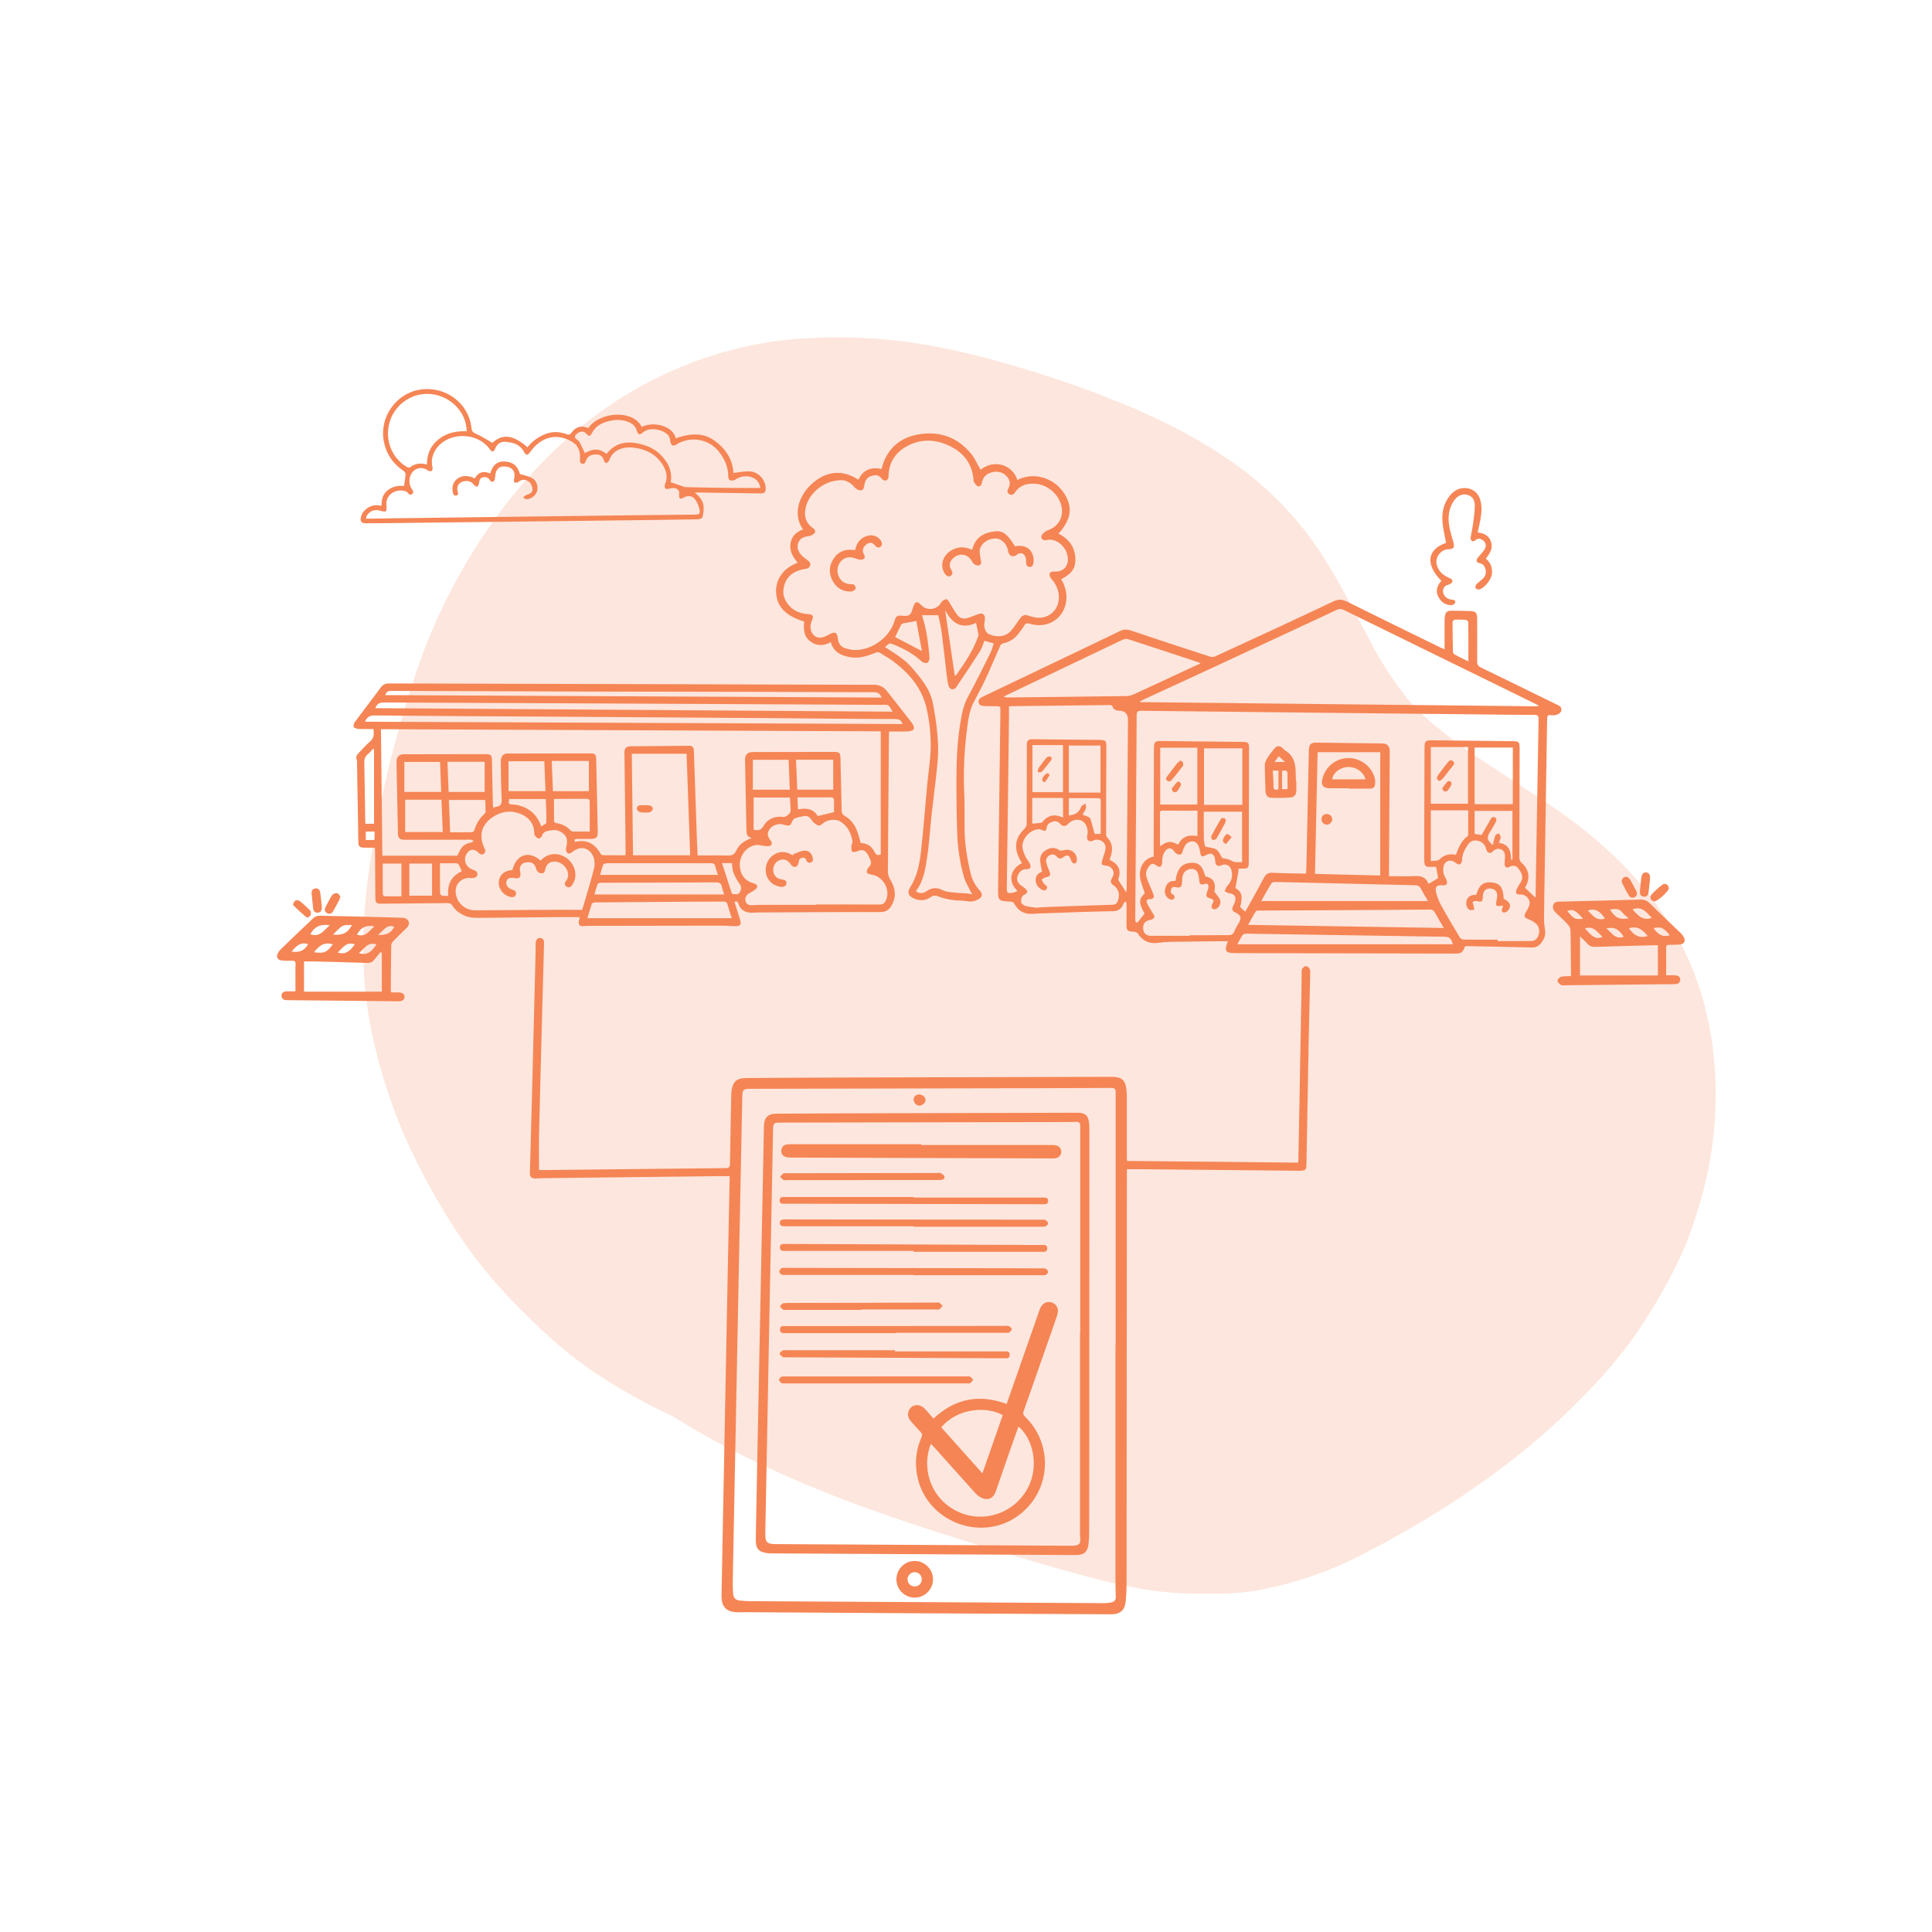 <?xml version="1.0" encoding="UTF-8"?><svg id="a" xmlns="http://www.w3.org/2000/svg" viewBox="0 0 720 720"><defs><style>.b,.c{fill:#f58555;}.c{opacity:.2;}</style></defs><path class="c" d="M630.16,458.71c3.79-10.75,6.78-22.05,8.17-33.38,2.71-22.16,.4-45.65-8.43-66.29-9.45-22.1-25.87-39.91-45.09-53.99-16.11-11.79-33.78-21.36-49.27-34.02-2.72-2.22-5.35-4.54-7.89-6.97-5.47-6.13-10.09-12.88-14.26-19.97-6.45-11.82-12.36-23.93-19.48-35.38-8-12.89-18.54-24.45-30.67-33.59-12.76-9.62-27.25-17.24-41.95-23.45-11.82-5-23.95-9.4-36.21-13.18-14.05-4.33-28.38-8.19-42.92-10.47-14.34-2.25-29.06-2.83-43.54-1.86-28.82,1.93-57.03,13.13-79.69,30.98-23.97,18.88-42.12,43.79-55,71.3-7.33,15.66-12.33,32.08-16.83,48.74-3.86,14.28-6.76,28.84-9.05,43.45-2.48,15.88-3.51,32.12-1.95,48.16,1.48,15.09,5.42,30.16,10.61,44.38,5.18,14.21,12.25,27.69,20.14,40.56,6.58,10.74,14.26,20.82,22.96,29.93,10.45,10.94,21.3,21.13,34.06,29.35,8.68,5.59,17.64,10.58,26.96,14.87,33.67,21.19,71.62,34.92,109.58,46.59,10.89,3.34,21.79,6.68,32.75,9.77,12.65,3.56,25.39,7.14,38.47,8.78,7.48,.94,14.95,1,22.48,.93,5.31-.05,10.6-.51,15.81-1.51,12.63-2.43,24.77-6.58,36.23-12.36,21.13-10.66,41.77-23.46,60.27-38.26,9.98-7.99,19.39-16.8,28.12-26.12,7.29-7.78,13.91-16.21,19.54-25.27,6.3-10.13,12.1-20.43,16.07-31.7Z"/><g><path class="b" d="M538.35,242.01c0-3.75,0-7.19,0-10.63,0-.59,.03-1.18,.12-1.76,.25-1.52,.83-2.02,2.38-2.02,2.26,0,4.53,.05,6.79,.11,2.35,.06,2.86,.6,2.86,2.92,0,5.3,.05,10.6,0,15.9-.01,1.17,.38,1.75,1.43,2.25,9.34,4.52,18.64,9.09,27.96,13.66,1,.49,2.23,.86,1.97,2.37-.17,1.01-1.71,1.82-3.21,1.76-.23,0-.46,0-.68-.04-1.08-.18-1.38,.26-1.4,1.34-.26,18.12-.57,36.23-.86,54.35-.11,6.84-.26,13.68-.31,20.52-.01,1.47,.32,2.95,.44,4.43,.14,1.68-.54,3.1-1.58,4.35-.88,1.05-1.92,1.62-3.41,1.58-7.74-.21-15.48-.34-23.23-.49-.54-.01-1.08,0-1.59,0-1.02,2.51-1.4,2.76-4.08,2.76-27.13-.06-54.27-.11-81.4-.17-3.92,0-4.41-.67-2.96-4.44-.59,0-1.11,0-1.62,0-6.66,.07-13.32,.13-19.97,.24-1.53,.03-3.06,.17-4.58,.39-3.07,.44-5.84-.87-7.36-3.47-.22-.38-.92-.64-1.41-.67-2.59-.17-2.86-.42-2.85-2.98,.01-2.45,.05-4.89,.03-7.34,0-.35-.24-.69-.37-1.04-.25,.28-.59,.51-.72,.83-.75,1.8-1.77,2.82-4.02,2.86-8.87,.14-17.74,.52-26.61,.82-1.04,.03-2.08,.07-3.12,.15-3.23,.25-5.58-1.03-7.08-3.92-.17-.33-.74-.61-1.14-.63-4.85-.23-4.87-.21-4.81-5.07,.28-21.97,.58-43.94,.86-65.9,.02-1.85,.02-1.84-1.82-1.84-1.4,0-2.81,0-4.21-.06-.94-.04-1.88-.25-2.08-1.37-.2-1.15,.61-1.69,1.52-2.12,8.34-3.97,16.68-7.96,25.01-11.94,8.7-4.16,17.41-8.31,26.1-12.51,1.35-.66,2.53-.73,4-.24,9.87,3.33,19.77,6.56,29.68,9.78,.57,.19,1.37,.11,1.92-.15,14.64-6.75,29.3-13.47,43.86-20.4,2-.95,3.39-.86,5.24,.06,11.56,5.75,23.16,11.39,34.76,17.07,.39,.19,.81,.35,1.55,.67Zm-3.18,81.05c-.81,0-1.7-.02-2.6,0-1.12,.03-1.68-.51-1.74-1.61-.03-.5-.07-.99-.07-1.49,.01-7.06,.02-14.12,.05-21.18,.02-6.7,.05-13.41,.07-20.11,0-2.41,.37-2.8,2.74-2.78,10.05,.1,20.11,.22,30.16,.33,2.32,.03,2.54,.26,2.54,2.6-.03,13.59-.06,27.17-.1,40.76,0,.82,.19,1.38,.85,1.97,2.78,2.46,3.26,5.7,1.44,8.93-.13,.23-.23,.48-.18,.38,1.4,1.32,2.68,2.52,3.9,3.67,0-.02,.03-.23,.03-.44,.37-22.01,.73-44.02,1.12-66.03,.02-1.21-.25-1.63-1.55-1.63-6.88,0-13.77-.12-20.65-.19-41.94-.44-83.88-.87-125.81-1.35-1.35-.02-1.76,.32-1.77,1.71-.14,25.14-.33,50.27-.52,75.41,0,.41-.04,.82,.02,1.22,.03,.23,.23,.44,.35,.66,.25-.14,.56-.22,.73-.42,.78-.95,1.53-1.93,2.36-3-2.2-3.98-2.2-5.35,.09-7.6-.55-1.68-1.19-3.28-1.58-4.94-1.04-4.35,1.25-8.06,4.88-8.67,0-.38,0-.78,0-1.18,.02-6.47,.03-12.94,.05-19.42,.02-6.66,.05-13.32,.07-19.97,0-2.1,.45-2.56,2.57-2.53,10.14,.1,20.29,.22,30.43,.33,2.15,.02,2.44,.31,2.43,2.44-.02,11.68-.05,23.37-.08,35.05,0,2.63,.01,5.25-.03,7.88-.02,1.46-.44,1.83-1.9,1.86-.74,.02-1.48,0-2.22,0l.4,.3-1.24,6.9c2.43,1.6,2.77,2.8,1.77,7.12l1.9,1.74c2.35-4.27,4.71-8.39,6.9-12.6,.76-1.46,1.68-2,3.31-1.92,3.66,.19,7.33,.21,11,.3,.44,.01,.88,0,1.43,0,.04-.67,.09-1.21,.11-1.74,.2-9.37,.4-18.75,.6-28.12,.11-5.39,.22-10.78,.35-16.17,.05-2.08,.73-2.79,2.66-2.77,8.24,.09,16.49,.19,24.73,.31,1.76,.03,2.63,.92,2.74,2.69,.03,.54,0,1.09,0,1.63-.09,14.45-.19,28.9-.28,43.34,0,.48,0,.97,0,1.8,3.32,0,6.48,.13,9.63-.04,2.4-.13,4.16,.46,5.06,2.82,.02,.06,.14,.08,.09,.06,1.24-.74,2.42-1.44,3.55-2.11-.23-1.26-.47-2.58-.77-4.23Zm-110.28-61.7l.11,.31c49.42,.52,98.83,1.04,148.25,1.56l.07-.34c-.46-.24-.92-.49-1.39-.72-23.71-11.61-47.43-23.22-71.12-34.86-.95-.47-1.71-.46-2.65-.02-15.02,7.02-30.04,14.01-45.08,20.99-9,4.18-18.01,8.31-27.01,12.47-.4,.18-.78,.4-1.18,.6Zm-5.16,71.26c.07-.7,.16-1.24,.16-1.79,.17-20.83,.32-41.66,.48-62.49q.03-3.4-3.31-3.5c-.36-.01-.77,.03-1.07-.12-.46-.24-1.12-.56-1.2-.95-.22-1.1-.91-1.02-1.7-1.01-11.91,.14-23.81,.27-35.72,.4-.48,0-.96,.05-1.35,.08,0,1.59,.01,3.03,0,4.47-.12,10.37-.25,20.74-.39,31.11-.14,10.82-.3,21.64-.43,32.46,0,.46,.05,1.07,.33,1.34,.53,.5,3.14-.04,3.66-.64-3.97-3.59-2.38-8.45,1.68-10.3-.33-.59-.69-1.17-.99-1.77-2.05-4.09-1.49-7.75,1.77-10.87,.73-.7,.97-1.39,.97-2.36,0-9.64,.03-19.29,.06-28.93,0-1.82,.45-2.28,2.25-2.26,8.06,.07,16.12,.14,24.18,.25,3.28,.05,3.22,.11,3.2,3.42-.07,10.55-.09,21.1-.1,31.65,0,.45,.14,1.03,.44,1.33,1.96,1.99,2.09,4.31,1.36,6.81-.15,.5-.34,.99-.5,1.47,3.55,1.76,4.4,3.9,3.21,7.48,1.01,1.58,1.94,3.03,3.02,4.71Zm70.34-6.94c8.15,.2,16.13,.39,24.31,.59v-45.95h-23.34c-.33,15.08-.65,30.14-.98,45.36Zm68.05,24.54v.5c4.12,0,8.24,.02,12.36-.02,.59,0,1.32-.13,1.75-.49,1.67-1.38,1.88-4.36,.33-5.86-.84-.81-1.97-1.39-3.07-1.83-1.4-.55-1.69-1.14-.93-2.43,.51-.85,1.06-1.71,1.36-2.64,.65-2.06-1.11-4.16-3.26-4.09-.54,.02-1.41-.09-1.55-.39-.21-.47-.04-1.22,.2-1.75,.41-.9,1.01-1.71,1.51-2.58,1.09-1.93,.12-3.5-.97-4.98-.95-1.3-2.15-1.2-3.5-.53-.93,.46-1.6-.04-1.62-1.1-.02-.86,.09-1.72,.14-2.58,.07-1.22-.23-2.34-1.39-2.87-1.17-.53-2.26-.22-3.19,.75-.86,.9-1.85,.63-2.31-.55-.13-.34-.2-.7-.33-1.03-.56-1.45-1.7-2.21-3.16-2.48-1.43-.26-2.6,.29-3.41,1.47-1.21,1.77-2.22,3.61-2.22,5.87,0,.53-.35,1.34-.75,1.5-.41,.16-1.19-.18-1.61-.53-1.75-1.5-3.94-.98-4.52,1.25-.23,.87-.17,1.89,.03,2.78,.2,.86,.82,1.61,1.11,2.45,.16,.46,.2,1.12-.03,1.49-.18,.29-.87,.44-1.3,.39-2.28-.27-3.16,.54-2.57,2.8,.42,1.64,1.08,3.27,1.9,4.76,2.23,4.03,4.59,8,6.97,11.95,.23,.39,.93,.7,1.41,.71,4.21,.05,8.42,.03,12.63,.03Zm-171.37-11.87l.03-.15c1.63-.08,3.25-.18,4.88-.24,7.65-.28,15.29-.56,22.94-.79,1.01-.03,1.57-.37,1.94-1.3,.96-2.41,.44-4.55-1.64-6-.98-.68-1.17-1.41-.61-2.42,.26-.47,.52-.97,.66-1.48,.42-1.5-.96-3.24-2.51-3.34-.64-.04-1.68-.22-1.81-.59-.21-.58,.17-1.39,.35-2.1,.35-1.37,1.07-2.74,1.04-4.1-.05-2.3-2.68-3.58-4.74-2.54-1.22,.62-2.23-.03-2.17-1.41,.02-.49,.19-.98,.23-1.47,.16-2.08-.95-4.11-2.53-4.7-1.71-.63-3.74,.08-5.04,1.61-.3,.35-1.03,.54-1.51,.47-.47-.07-.92-.53-1.28-.91-.78-.83-1.67-1.02-2.71-.67-1.06,.36-1.99,.82-2.17,2.14-.18,1.35-.62,1.51-1.93,.9-.2-.09-.42-.17-.63-.2-3.13-.38-6.85,3.42-6.49,6.6,.26,2.24,1.29,4.1,2.59,5.89,.34,.47,.48,1.29,.33,1.84-.08,.3-.97,.55-1.48,.54-1.48-.03-2.36,.76-3,1.95-.67,1.25-.57,2.49,.36,3.53,.56,.62,1.38,.99,2.02,1.54,.41,.36,.92,.82,.97,1.29,.04,.35-.52,.95-.93,1.11-1.31,.5-1.35,1.74-1.4,2.7-.03,.51,.93,1.38,1.59,1.56,1.5,.41,3.09,.5,4.64,.72Zm56.63,10.4v-.21c2.35,0,4.71,0,7.06,0,2.4-.01,4.8-.09,7.2-.04,1.17,.02,1.94-.25,2.39-1.46,.39-1.05,1-2.03,1.58-2.99,1.19-1.96,.87-3.05-1.24-3.98-1.09-.48-1.38-1.2-.88-2.29,.32-.7,.66-1.4,.86-2.13,.4-1.46-.52-2.56-1.98-2.71-.68-.07-1.32-.52-1.98-.79,.3-.64,.46-1.43,.92-1.9,1.69-1.72,2.2-3.73,1.6-5.98-.5-1.87-2.16-2.54-3.92-1.75-1.05,.47-1.89,.02-2.07-1.13-.08-.49-.04-1-.15-1.48-.39-1.7-1.53-2.2-3.04-1.39-1.95,1.05-2.22,.83-2.54-1.38-.42-2.87-2.09-4.47-4.55-3.06-.87,.5-1.46,1.78-1.78,2.83-.27,.87-.48,1.69-1.44,1.58-.63-.07-1.42-.57-1.76-1.11-.94-1.49-2.37-1.66-3.42-.22-.89,1.22-1.16,2.6-1.12,4.1,.02,.6-.22,1.46-.64,1.72-.34,.21-1.23-.18-1.69-.54-.96-.77-1.7-.64-2.44,.24-1.07,1.26-1.55,2.76-1.05,4.3,.66,2.04,1.63,3.99,2.42,5.99,.19,.47,.41,1.11,.23,1.49-.17,.36-.88,.7-1.31,.65-1.18-.13-1.53,.61-1.22,1.36,.53,1.29,1.4,2.44,2.08,3.68,.31,.56,.83,1.26,.68,1.73-.14,.45-.97,.85-1.56,.96-1.91,.36-2.76,1.41-2.59,3.43,.13,1.58,1.21,2.48,2.96,2.48,4.8,0,9.6,0,14.39,0Zm4.08-101.54c-.53-.25-.72-.36-.92-.43-8.72-2.88-17.44-5.76-26.18-8.59-.6-.19-1.44-.04-2.03,.24-14.39,6.84-28.76,13.71-43.13,20.58-.38,.18-.75,.4-1.13,.61,.48,.27,.91,.32,1.33,.31,14.85-.16,29.69-.32,44.54-.53,.87-.01,1.79-.29,2.59-.65,6.5-2.98,12.98-6.01,19.46-9.02,1.72-.8,3.44-1.59,5.47-2.53Zm90.61,98.62c-1.2-2.06-2.29-3.82-3.27-5.64-.49-.91-1.06-1.25-2.12-1.23-10.87,.11-21.73,.17-32.6,.23-10.19,.06-20.38,.09-30.56,.15-.52,0-1.31,0-1.51,.3-1.01,1.56-1.86,3.22-2.88,5.03,24.42,.39,48.5,.77,72.94,1.16Zm-68.03-10.04h62.12c-1.01-1.75-1.89-3.16-2.65-4.63-.48-.92-1.11-1.24-2.14-1.26-7.65-.15-15.3-.35-22.94-.54-9.73-.24-19.46-.48-29.19-.68-.48-.01-1.21,.14-1.41,.47-1.33,2.18-2.55,4.43-3.79,6.65Zm-21.34-35.85h14.29v-21.05h-14.29v21.05Zm100.85-21.34v21.09h14.24v-21.09h-14.24Zm-8.11,73.3c-.85-2.54-1.17-2.78-3.64-2.82-7.52-.11-15.03-.22-22.55-.34-16.89-.27-33.78-.54-50.66-.79-.49,0-1.2,.1-1.43,.42-.72,1.01-1.26,2.15-2.03,3.53h80.31Zm-8.21-73.49v21.11h13.86v-21.11h-13.86Zm-100.85,21.41h13.84v-21.17h-13.84v21.17Zm100.85,2.17v18.92c1.15-.18,2.51,.01,3.14-.57,1.82-1.72,3.78-2.35,6.21-1.76,.97-2.63,1.95-5.22,4.32-6.93,.15-.11,.26-.39,.26-.58,.02-2.97,.01-5.95,.01-9.07h-13.94Zm-134.9-6.62h11.79v-17.53h-11.79v17.53Zm50.81,20.15c1.67,.4,3.16,.39,4.17,1.09,1,.7,1.51,2.11,2.21,3.17,.98,.25,2.19,.29,3.11,.84,1.37,.83,2.72,.74,4.26,.67v-18.8h-14.27c0,3.48-.05,6.83,.03,10.17,.02,1.09,.37,2.18,.49,2.86Zm-53-20.3v-17.55h-11.39v17.55h11.39Zm50.11,6.9c-4.42,0-8.71,.02-13.01-.02-.98,0-.95,.54-.95,1.22,0,3.53,0,7.06,0,10.59,0,.47,.04,.94,.07,1.49,2.69-2,3.91-2.1,6.74-.61,1.41-3.09,3.96-3.81,7.16-3.19v-9.48Zm116.89,18.3l.51-.16v-18.07h-14.11v8.58c.92,.15,1.75,.29,2.59,.43,1.11-1.92,2.21-3.79,3.28-5.68,.38-.67,.82-1.37,1.67-.92,.9,.48,.57,1.32,.2,2.02-.58,1.08-1.16,2.16-1.83,3.17-.98,1.48-1.64,2.9,.03,4.35,.16,.14,.23,.38,.37,.62l1-.36-.4-.19c.28-1.01,.48-2.05,.9-3,.15-.34,.86-.43,1.31-.63,.21,.49,.61,1,.58,1.47-.05,.69-.41,1.35-.65,2.06,3.73,.45,4.56,3.05,4.55,6.3Zm-178.44-13.45c1.13-.11,2.16-.18,3.18-.31,.23-.03,.5-.19,.64-.37,2.07-2.61,4.62-3,7.65-1.6v-7.32h-11.47v9.6Zm13.62-3.12c2.33-.08,3.85-1.09,4.6-3.18,.04-.13,.11-.28,.21-.34,.47-.3,.96-.57,1.45-.86,.05,.6,.27,1.26,.1,1.79-.25,.79-.79,1.49-1.26,2.34,.84,.32,1.57,.54,2.24,.87,.32,.15,.66,.48,.76,.8,.54,1.79,1,3.6,1.51,5.5h2.26c0-4.2-.02-8.31,.01-12.42,0-.9-.52-.89-1.15-.89-2.85,0-5.7-.01-8.56-.02-.71,0-1.41,0-2.18,0v6.41Zm148.91-57.37c0-5.1,.02-9.85-.04-14.59,0-.31-.52-.84-.83-.87-1.39-.12-2.8-.15-4.2-.09-.3,.01-.83,.56-.83,.86,0,3.66,.06,7.33,.15,10.99,0,.38,.25,.95,.55,1.11,1.62,.88,3.29,1.65,5.2,2.59Z"/><path class="b" d="M273.74,336.15c.68,2.16,1.37,4.3,2.03,6.46,.64,2.1,.1,2.67-2.11,2.53-2.29-.15-4.6-.18-6.9-.18-15.76,.01-31.52,.04-47.28,.08-.63,0-1.27,.02-1.89,.1-1.58,.18-2.18-.49-1.81-2.06,.09-.38,.16-.77,.27-1.3-2.85,0-5.56-.02-8.27,0-9.46,.08-18.92,.17-28.38,.27-2.13,.02-4.25,.06-6.27-.83-1.83-.8-3.39-1.93-4.46-3.63-.46-.73-.95-1.04-1.85-1.03-8.2,.1-16.39,.14-24.59,.22-2,.02-2.34-.31-2.35-2.33-.03-5.75-.07-11.5-.11-17.25,0-.4-.05-.79-.08-1.29-1.38,0-2.68,.05-3.98-.01-1.81-.08-2.13-.44-2.16-2.2-.17-9.69-.33-19.38-.5-29.07,0-.5,.06-1.04-.11-1.48-.42-1.08,.03-1.81,.75-2.54,1.4-1.41,2.68-2.97,4.2-4.25,1.53-1.29,1.54-2.81,1.27-4.67-1.83,0-3.63,.07-5.43-.03-.68-.04-1.68-.3-1.92-.78-.23-.46,.16-1.44,.56-1.98,3.15-4.26,6.41-8.44,9.55-12.7,.82-1.11,1.71-1.51,3.07-1.5,40.17,.13,80.34,.22,120.51,.33,20.06,.05,40.12,.17,60.19,.17,2.14,0,3.63,.81,4.87,2.39,3.11,3.95,6.25,7.87,9.3,11.86,.47,.61,.92,1.69,.68,2.24-.23,.52-1.38,.85-2.14,.88-2.3,.11-4.6,.04-7.05,.04-.03,.6-.08,1.12-.08,1.65-.12,16.76-.23,33.51-.38,50.27-.01,1.23,.25,2.27,.9,3.32,1.8,2.91,2.34,5.97,.72,9.16-.93,1.83-2.12,2.91-4.51,2.9-15.21-.05-30.42,.08-45.64,.15-.9,0-1.81,.15-2.71,.08-2.18-.17-3.77-1.22-4.48-3.36-.25-.77-.6-1.07-1.45-.64Zm-103.33-17.25c.58-1.08,.98-2.05,1.57-2.87,.89-1.24,2.2-1.82,3.69-2.08,.31-.05,.58-.38,.86-.58-.33-.15-.65-.34-.99-.43-.25-.07-.54-.01-.81-.01-7.88,.01-15.76,.02-23.64,.03-2.24,0-2.75-.43-2.8-2.63-.2-8.78-.37-17.57-.53-26.35-.03-1.89,.94-2.88,2.8-2.89,10.15-.02,20.29-.04,30.44-.05,1.93,0,2.31,.4,2.34,2.29,.1,5.39,.22,10.78,.33,16.16,.01,.48,.08,.96,.13,1.55,.52-.18,.89-.36,1.27-.42,1.63-.23,1.95-1.13,1.88-2.71-.22-4.7-.24-9.42-.33-14.13-.03-1.8,.88-2.95,2.44-2.96,10.42-.04,20.84-.05,31.25-.05,1.37,0,1.84,.53,1.87,1.93,.2,9.1,.4,18.2,.59,27.3,.04,2.01-.53,2.6-2.53,2.63-1.77,.03-3.53,.02-5.3,.01-.84,0-1.03,.33-.63,1.1,4.28-.99,7.35,.59,9.44,4.32,.17,.3,.6,.63,.91,.64,2.79,.05,5.58,.03,8.43,.03,.02-.48,.06-.83,.06-1.19-.05-4.89-.11-9.78-.17-14.67-.09-7.43-.19-14.85-.27-22.28-.02-1.82,.6-2.42,2.43-2.48,.18,0,.36,0,.54,0,7.06-.06,14.13-.12,21.19-.18,1.33-.01,1.68,.8,1.72,1.94,.36,10.77,.73,21.54,1.1,32.31,.07,2.15,.19,4.31,.29,6.62,3.76,0,7.37-.07,10.98,.03,1.62,.04,2.7-.18,3.47-1.91,1.02-2.31,3.13-3.67,5.77-4.64-1.89-.36-1.99-1.6-2.02-2.84-.19-8.74-.36-17.48-.53-26.22-.04-1.98,.92-2.96,2.86-2.96,10.1-.02,20.2-.04,30.3-.05,2.02,0,2.37,.38,2.41,2.36,.14,6.52,.32,13.04,.45,19.56,.02,.85,.24,1.41,1.03,1.86,2.21,1.25,3.73,3.16,4.65,5.49,.58,1.49,.95,3.08,1.41,4.65,2.77,.34,3.87,1.01,5.27,3.54,.48,.86,1,1.23,2.2,.75v-45.88c-61.96-.26-124.03-.53-186.26-.8,.17,15.79,.34,31.43,.52,47.14h27.88Zm133.61,18.33v-.16c7.92,0,15.85-.03,23.77,.03,1.27,0,1.9-.52,2.38-1.57,1.79-3.95-1.07-8.99-5.39-9.59-.64-.09-1.68-.45-1.74-.81-.09-.62,.26-1.53,.74-1.98,.88-.83,1-1.69,.59-2.69-.34-.83-.72-1.67-1.22-2.41-.95-1.38-2.15-1.53-3.68-.81-.56,.27-1.69,.41-1.88,.13-.36-.52-.31-1.38-.28-2.09,.03-.61,.47-1.25,.37-1.82-.51-3-1.76-5.61-4.47-7.28-2-1.23-5.24-.7-6.94,.99-.32,.32-1.06,.59-1.41,.43-.73-.32-1.48-.83-1.96-1.46-.76-.99-1.41-2.16-2.81-2.05-1.32,.11-2.66,.43-3.91,.89-.5,.19-.94,.94-1.12,1.52-.27,.85-.76,1.23-1.57,1.16-.53-.04-1.05-.22-1.57-.38-1.79-.54-3.99,.19-5.09,1.71-1.04,1.44-.93,2.54,.43,4.35,.67,.89,.33,1.87-.78,1.99-.66,.08-1.34-.05-2.01-.13-.76-.09-1.52-.35-2.27-.32-3.25,.15-6.05,3.02-6.44,6.49-.41,3.76,1.51,6.85,4.88,7.76,.86,.23,1.73,.59,1.51,1.54-.13,.56-.95,1-1.52,1.4-.65,.46-1.47,.73-2.03,1.27-.8,.76-1.11,1.81-.62,2.87,.49,1.06,1.49,1.19,2.55,1.13,1.08-.07,2.17-.12,3.25-.13,6.74-.01,13.49,0,20.23,0Zm-87.04,1.83c1.5-5.15,3.1-10.23,4.4-15.4,.37-1.46,.25-3.37-.39-4.71-1.61-3.35-5.08-3.77-7.86-1.3-.34,.3-1.05,.53-1.42,.38-.38-.15-.73-.79-.78-1.25-.07-.6,.15-1.24,.27-1.86,.46-2.29-.29-3.86-2.32-4.97-1.55-.85-3.14-.65-4.75-.28-1.03,.23-1.81,.64-2.13,1.8-.13,.46-.96,1.12-1.3,1.03-.58-.15-1.05-.79-1.51-1.28-.12-.13-.05-.44-.06-.66-.1-3.51-1.89-5.89-5.06-7.2-3.67-1.53-7.22-1.03-10.47,1.16-4.22,2.84-5.28,7-3.06,11.56,.37,.76,.52,1.52-.24,2.08-.83,.61-1.51,.16-2.12-.5-1.11-1.17-2.61-1.34-3.7-.25-.56,.56-1.01,1.42-1.13,2.21-.32,2.16,.95,3.92,3.14,4.6,.87,.27,1.51,.69,1.41,1.69-.11,1.05-.98,1.19-1.79,1.33-.3,.05-.63-.04-.94-.06-3.47-.17-5.92,2.66-5.27,6.09,.67,3.52,3.54,5.98,7.23,5.98,8.28-.01,16.57-.13,24.85-.18,4.93-.03,9.86,0,15.02,0Zm40.23-20.33c-.45-12.73-.9-25.29-1.34-37.83h-20.42c.15,12.69,.3,25.24,.46,37.83h21.3Zm-117.34-54.82c64.36,.43,128.57,.87,192.79,1.3-.84-1.02-.96-2.58-2.54-2.55-.9,.02-1.8,.02-2.71,.01-14.04-.07-28.08-.14-42.12-.21-18.3-.09-36.59-.19-54.89-.27-29.12-.13-58.24-.24-87.37-.4-1.58,0-2.56,.48-3.17,2.12Zm-3.82,5.05c66.84,.29,133.53,.58,200.29,.86-.57-1.82-1.67-1.87-3.29-1.87-15.31-.02-30.62-.21-45.93-.33-26.77-.19-53.54-.37-80.31-.54-22.42-.14-44.84-.23-67.26-.45-1.79-.02-2.75,.57-3.51,2.32Zm192.54-9.01c-.68-1.47-1.46-1.98-2.86-1.98-12.5,0-25-.1-37.5-.13-22.97-.05-45.93-.06-68.9-.12-24.5-.06-49.01-.15-73.51-.25-1.14,0-1.9,.28-2.24,1.58,61.65,.3,123.23,.61,185.02,.91Zm-55.87,82.24c-.59-1.85-1.15-3.47-1.59-5.12-.24-.87-.69-1.1-1.54-1.09-3.85,.05-7.69,.02-11.54,.05-12.08,.08-24.16,.16-36.25,.27-.43,0-1.13,.19-1.23,.46-.62,1.76-1.1,3.56-1.65,5.43h53.8Zm-2.85-8.86c-.35-1.14-.7-1.93-.83-2.76-.22-1.49-1.04-1.76-2.42-1.74-9.64,.09-19.28,.08-28.92,.11-4.57,.01-9.14,0-13.71,.04-.43,0-1.14,.16-1.25,.43-.5,1.29-.83,2.64-1.21,3.94h48.34Zm-46.2-7.3h43.88c-.36-1.15-.73-2.13-.97-3.13-.21-.91-.65-1.24-1.61-1.21-2.17,.07-4.35,0-6.52,0-10.73,0-21.47-.02-32.2,0-.5,0-1.29,.23-1.44,.57-.5,1.19-.77,2.47-1.15,3.76Zm-72.68-28v12.06h14.01c-.17-4.07-.33-8.02-.49-12.06h-13.52Zm159.54-14.91h-13.87c.16,3.84,.3,7.52,.45,11.16h13.41v-11.16Zm-104.91,.47c.15,3.87,.3,7.55,.44,11.26h13.4v-11.26h-13.84Zm-38.43,11.55h13.42v-11.24h-13.85c.15,3.81,.29,7.49,.43,11.24Zm113.39-.85h13.76c-.15-3.78-.3-7.46-.45-11.13h-13.32v11.13Zm-116.16,.84c-.14-3.76-.29-7.44-.43-11.19h-13.3v11.19h13.73Zm25.1-.29h13.77c-.15-3.78-.3-7.46-.44-11.15h-13.33v11.15Zm30.24,15.06c0-3.8-.02-7.41,.01-11.01,0-.96-.37-1.21-1.29-1.2-3.71,.04-7.41,0-11.12,.02-.38,0-.76,.07-.91,.09,0,2.84-.02,5.5,.03,8.16,0,.27,.41,.73,.67,.76,2.2,.28,4.06,1.17,5.56,2.81,.19,.2,.54,.35,.83,.35,2.07,.03,4.15,.02,6.22,.02Zm-52,.27c2.82,0,5.53,.03,8.23-.04,.29,0,.72-.5,.82-.84,.69-2.32,1.88-4.3,3.67-5.93,.22-.2,.49-.51,.49-.77,0-1.51-.09-3.03-.14-4.48h-13.55c.16,4.06,.31,7.99,.47,12.07Zm113.08-.93c1.69,.28,2.72,.27,3.65-1.36,1.56-2.71,4.22-3.83,7.4-3.44,1.03,.13,2.78-1.25,2.76-2.32-.03-1.61-.17-3.22-.27-4.91h-13.54v12.02Zm-119.83,24.56v-11.97h-8.46v11.97h8.46Zm-21.62-26.8v-27.77l-.37-.16c-.64,.67-1.22,1.41-1.93,1.99-1.08,.89-1.37,1.95-1.33,3.32,.17,6.96,.23,13.93,.34,20.89,0,.57,.05,1.14,.08,1.72h3.21Zm3.24,14.82c0,3.88-.01,7.68,.03,11.47,0,.25,.38,.7,.59,.71,2.15,.05,4.3,.03,6.35,.03v-12.21h-6.97Zm162.12-17.69c2.2-.53,4.13-1,6.07-1.47,0-1.29-.04-2.68,.01-4.07,.04-1.08-.32-1.48-1.47-1.45-2.98,.08-5.96,.02-8.94,.02-1.02,0-2.05,0-3.25,0l.22,4.48c3.24-.65,5.85-.15,7.35,2.49Zm-103.08,3.86c.78-.55,1.92-.97,1.93-1.41,.07-2.91-.1-5.83-.2-8.81h-13.66c-.26,1.95-.26,1.94,1.58,2.07,.58,.04,1.18,.09,1.74,.23,4.14,1.04,7.1,3.43,8.61,7.92Zm-37.71,13.72c0,3.91-.02,7.57,.04,11.23,0,.31,.5,.8,.83,.86,.68,.14,1.4,.04,2.19,.04-.37-4.35,1.24-7.41,5.07-9.14-.41-.92-.72-1.72-1.12-2.47-.12-.23-.46-.49-.7-.5-2.11-.04-4.23-.02-6.31-.02Zm105.12-.05c1.22,3.79,2.38,7.45,3.58,11.09,.07,.2,.38,.47,.56,.45,.88-.06,1.91,.46,2.52-.73,.56-1.1,.66-2.01-.14-3.12-.93-1.3-1.72-2.75-2.3-4.24-.41-1.06-.37-2.29-.53-3.45h-3.68Zm-132.76-8.62h3.28v-3.15h-3.28v3.15Z"/><path class="b" d="M271.89,438.32c-1.52,0-2.86-.01-4.21,0-21.88,.25-43.75,.49-65.63,.75-.9,.01-1.8,.08-2.71,.12-1.05,.05-1.89-.75-1.87-1.7,.25-9.27,.51-18.53,.75-27.8,.47-18.56,.94-37.13,1.4-55.69,.02-.81-.04-1.63,0-2.44,.06-1.31,.74-2.12,1.71-2.01,1.27,.14,1.45,1.11,1.42,2.1-.24,9.46-.52,18.92-.77,28.39-.37,14.22-.76,28.43-1.09,42.65-.1,4.38-.02,8.77-.02,13.32,.2,0,.68,.05,1.16,.05,22.78-.25,45.57-.52,68.35-.73,1.34-.01,1.65-.47,1.66-1.71,.12-8.42,.3-16.85,.47-25.27,0-.45,0-.91,.05-1.36,.45-3.87,1.8-5.21,5.7-5.24,15.63-.12,31.25-.18,46.88-.22,29.76-.09,59.52-.15,89.28-.22,3.52,0,4.89,1.13,5.34,4.57,.15,1.16,.18,2.34,.18,3.51,.01,7.38,0,14.77,0,22.15,0,.35,.06,.7,.1,1.11,21.25,.21,42.43,.42,63.73,.63,.04-.46,.11-.85,.11-1.24,.38-20.61,.76-41.21,1.12-61.82,.05-2.62,.04-5.25,.09-7.87,0-.45-.02-.99,.22-1.32,.3-.44,.83-.95,1.29-.98,.45-.03,1.07,.41,1.36,.83,.28,.4,.33,1.03,.32,1.55-.17,8.24-.4,16.48-.56,24.72-.3,15.62-.57,31.25-.85,46.87-.04,2.06-.39,2.3-3,2.28-19.57-.19-39.13-.38-58.7-.57-1.67-.02-3.34,0-5.22,0,0,.69,0,1.26,0,1.82-.03,50.42-.06,100.83-.11,151.25,0,2.76-.05,5.53-.37,8.27-.36,3.15-2.2,4.55-5.37,4.53-25.19-.13-50.37-.25-75.56-.4-19.48-.11-38.95-.25-58.43-.37-1.67-.01-3.35,.01-5.02,.01-4.32,0-6.27-1.93-6.2-6.23,.19-11.09,.42-22.19,.63-33.28,.55-28.85,1.11-57.69,1.67-86.54,.23-11.59,.47-23.19,.71-34.78,.01-.49,0-.99,0-1.69Zm143.81,62.85h.08c0-24.1,0-48.19,0-72.29,0-7.16,0-14.31,0-21.47,0-1.06,.07-1.98-1.59-1.97-19.11,.1-38.23,.12-57.34,.16-25.77,.05-51.54,.1-77.31,.17-2.52,0-2.86,.38-2.91,2.79-.45,22.46-.91,44.92-1.35,67.38-.74,37.86-1.48,75.72-2.21,113.57-.03,1.53,.02,3.08,.17,4.6,.13,1.3,.88,2.19,2.25,2.34,1.3,.14,2.61,.26,3.92,.26,44.12,.26,88.23,.5,132.35,.74,.81,0,1.62-.12,2.42-.28,1.11-.23,1.69-.89,1.64-2.11-.09-2.08-.11-4.16-.11-6.25,0-29.22,0-58.43,0-87.65Z"/><path class="b" d="M395.47,215.85c1.75,2.98,2.43,6.06,1.65,9.36-1.39,5.89-7.29,9.13-13.33,7.24-1.07-.34-1.61-.2-2.16,.78-.57,1.02-1.34,1.93-2.05,2.87-1.44,1.94-3.33,3.14-5.7,3.64-.42,.09-.94,.49-1.11,.88-1.83,4.08-3.52,8.22-5.4,12.27-1.41,3.03-3.04,5.96-4.57,8.94-1.67,3.25-2.03,6.84-2.48,10.36-.98,7.73-1.33,15.5-.98,23.3,.2,4.43,.08,8.87,.12,13.31,.05,5.64,.92,11.18,2.25,16.64,.56,2.3,1.58,4.4,3.22,6.19,1.51,1.65,1.23,2.78-.81,3.76-1.26,.61-2.54,.7-3.95,.43-1.61-.3-3.3-.15-4.93-.39-1.72-.26-3.48-.56-5.08-1.19-1.2-.47-2.14-.73-3.27,.06-1.87,1.32-3.87,1.51-6.04,.65-2.3-.92-2.92-2.32-1.6-4.39,2.78-4.34,3.54-9.27,4.08-14.21,.88-8.05,1.48-16.12,2.24-24.19,.42-4.45,1.19-8.89,1.27-13.35,.1-4.92-.41-9.84-1.5-14.69-1.73-7.69-6.49-13.19-12.57-17.75-1.44-1.08-3.07-1.91-4.57-2.93-.73-.5-1.34-.46-2.13-.12-3.03,1.28-6.13,2.19-9.49,1.55-3.26-.62-5.97-1.9-6.97-5.56-2.67,1.44-5.22,1.55-7.67-.32-2.52-1.93-2.47-4.63-2.24-7.36-6.83-2.07-10.11-5.45-10.46-10.63-.28-4.07,1.71-8.91,8.06-11.29-1.71-2.02-3.08-4.18-2.74-6.95,.35-2.83,2.13-4.49,4.68-5.46-4.3-6.37-.77-13.36,3.38-17.06,5.38-4.79,11.44-5.33,17.28-1.44,1.73-3.73,4.69-4.87,8.64-4.01,.24-.81,.41-1.65,.72-2.44,2.3-6.01,6.86-9.4,13.01-10.46,7.83-1.35,14.54,1.02,19.64,7.2,1.46,1.78,2.37,4.01,3.52,6,4.65-3.9,11.78-2.28,13.69,3.78,3.5-1.73,7.1-1.88,10.73-.48,2.92,1.13,5.22,3.06,6.88,5.71,3.15,5.05,2.46,9.51-2.27,14.78,4.03,2.02,6.31,5.21,6.31,9.79,0,3.24-1.54,5.25-5.27,7.17Zm-81.71-36.91c-7.18-.04-13.33,5.62-13.74,11.84-.15,2.28,.62,4.29,2.53,5.71,.71,.53,1.63,1.14,1.08,2.03-.39,.64-1.38,1.16-2.16,1.26-1.62,.22-3.05,.6-3.82,2.16-.84,1.72-.32,3.33,.79,4.68,.76,.92,1.8,1.62,2.76,2.35,1.12,.86,1.06,2.2-.2,2.82-.43,.21-.95,.23-1.44,.32-3.46,.62-6.11,2.33-7.22,5.8-1.04,3.24-.1,6.08,2.35,8.4,1.75,1.65,3.92,2.37,6.29,2.53,2.04,.14,2.37,.71,1.54,2.56-1.29,2.86,.17,6.16,2.95,6.24,1.2,.03,2.51-.63,3.62-1.25,2.01-1.12,2.9-.79,3.13,1.5,.2,1.92,1.12,3.22,3,3.75,.87,.24,1.75,.5,2.64,.57,6.05,.49,13.39-3.96,15.49-10.74,.61-1.99,.99-2.19,3.05-1.99,2.38,.23,3.09-.28,3.67-2.55,.09-.35,.23-.68,.36-1.02,.74-1.83,1.35-1.94,2.76-.53,1.39,1.4,2.95,1.92,4.94,1.33,1.29-.39,2.03-1.14,2.68-2.26,.34-.59,1.22-1.05,1.92-1.16,.32-.05,.85,.85,1.19,1.38,.97,1.51,1.77,3.13,2.86,4.54,.96,1.25,2.42,1.57,3.93,1.08,1.33-.43,2.62-.99,3.94-1.45,1.49-.53,2.43,.12,2.4,1.69-.02,1.04-.37,2.11-.2,3.09,.16,.9,.62,2.06,1.32,2.48,2.14,1.28,6.23,1.71,8.51-.94,1.06-1.23,2.01-2.56,2.93-3.91,1.51-2.22,2.04-2.43,4.57-1.54,6.01,2.11,11.38-2.41,10.32-8.68-.37-2.18-1.45-3.95-2.89-5.58-.37-.42-.54-1.25-.41-1.79,.08-.33,.94-.71,1.41-.66,3.68,.33,5.91-2.1,5.26-5.73-.69-3.84-4.48-7.03-8.14-5.92-.43,.13-1.27-.28-1.55-.69-.22-.32-.04-1.2,.27-1.54,.58-.63,1.32-1.24,2.11-1.52,3.83-1.36,5.86-4.8,5.06-8.77-.9-4.46-5-8.11-9.59-8.52-3.17-.28-5.93,.43-7.82,3.26-.51,.77-1.26,1.12-2.1,.58-.85-.54-.77-1.35-.32-2.15,.85-1.53,.64-3.01-.44-4.29-1.44-1.71-3.37-2.24-5.52-1.75-2,.46-3.42,1.61-3.87,3.72-.18,.85-.52,1.79-1.49,1.56-.61-.15-1.07-1.02-1.52-1.63-.17-.22-.13-.61-.15-.93-.58-6.42-4.23-10.55-9.93-12.96-5.06-2.13-10.18-2.07-15.05,.66-4.43,2.49-6.68,6.33-6.71,11.47,0,.44-.57,1.18-.97,1.24-.48,.08-1.24-.27-1.54-.69-.83-1.16-1.87-1.49-3.18-1.21-2.08,.45-3.01,1.54-3.36,3.87-.25,1.63-.89,2.03-2.42,1.4-.47-.2-.93-.56-1.25-.96-1.45-1.8-3.36-2.53-4.64-2.56Zm16.07,62.2c.48,.32,.85,.58,1.23,.82,3.07,1.93,6.12,3.87,8.55,6.63,3.51,4,6.97,8.07,8.04,13.47,.78,3.94,1.36,7.93,1.71,11.93,.29,3.23,.36,6.53,.07,9.75-.59,6.62-1.52,13.21-2.25,19.82-.58,5.3-.85,10.65-1.66,15.92-.66,4.33-1.28,8.78-4.09,12.45-.04,.06-.01,.17-.02,.26,1.37,.96,2.71,.79,4-.13,1.95-1.4,3.86-1.32,5.99-.27,1.16,.57,2.59,.66,3.91,.81,1.64,.19,3.3,.21,4.95,.34,.59,.05,1.18,.2,2.06,.35-.39-.71-.65-1.12-.85-1.56-.76-1.59-1.72-3.12-2.2-4.79-1.53-5.32-2.33-10.8-2.54-16.32-.24-6.29-.29-12.58-.3-18.87-.01-7.38,.24-14.76,1.42-22.06,.55-3.42,1.16-6.82,2.87-9.97,2.91-5.36,5.61-10.85,8.34-16.31,.57-1.14,.87-2.41,1.3-3.63-1.3-.37-2.38-.67-3.5-.98-.55,1.33-.9,2.73-1.64,3.89-2.91,4.57-5.92,9.07-8.96,13.55-.28,.41-1.13,.74-1.61,.63-.47-.11-.98-.77-1.14-1.29-.33-1.07-.48-2.21-.62-3.33-.65-5.48-1.23-10.96-1.94-16.43-.29-2.26-.86-4.48-1.27-6.55h-6.06c.06,.23,.16,.65,.29,1.07,1.49,4.78,2.07,9.72,2.49,14.68,.06,.68-.34,1.78-.84,2.01-.53,.24-1.63-.11-2.14-.57-2.89-2.69-6.27-4.55-9.88-6.06-2.05-.86-2.04-.88-3.71,.74Zm26.03,10.8c.2-.18,.44-.32,.58-.52,3.23-4.53,6.34-9.13,8.15-14.46,.06-.16,.1-.36,.06-.52-.28-1.39-.58-2.78-.91-4.31-5.37,2.51-8.97,.15-11.53-4.75,1.22,8.26,2.42,16.35,3.63,24.56Zm-12.29-9.31c-.75-4.03-1.44-7.78-2.08-11.22-1.83,.33-3.31,.58-4.79,.88-.3,.06-.71,.23-.84,.47-.82,1.58-1.57,3.19-2.27,4.65,3.19,1.67,6.42,3.36,9.97,5.22Z"/><path class="b" d="M142.18,188.49c-.02-2.4,.47-4.41,2.43-5.88,1.86-1.39,3.92-1.73,5.96-1.48,.22-1.59,.48-3.03,.57-4.49,.02-.38-.41-.92-.79-1.17-3.98-2.71-6.47-6.41-7.34-11.14-1.66-8.97,4.75-17.89,13.71-19.16,9.45-1.33,18.02,5.13,18.98,14.38,.12,1.15,.53,1.6,1.61,2.07,2.12,.93,4.08,2.21,6.2,3.41,3.75-3.45,7.72-3.05,13.07,1.67,1.63-2.2,3.8-3.68,6.29-4.78,2.74-1.21,5.46-1.13,8.19-.14,.9,.32,1.4,.25,1.99-.61,1.51-2.18,3.79-2.71,6.19-1.64,4.25-6.14,16.68-7.01,19.91-.44,4.7-2.25,11.74-.23,12.66,4.23,4.9-1.63,9.8-2.42,14.36,.82,4.26,3.02,6.92,7.08,7.14,12.13,2.04-.23,4.03-.69,6.01-.61,3.19,.12,5.77,2.88,6,5.98,.13,1.73-.31,2.26-2.03,2.24-7.79-.1-15.57-.22-23.36-.34-.25,0-.5,.03-1.02,.06,1.83,1.4,3.06,2.99,3.28,5.03,.14,1.34-.09,2.76-.4,4.09-.09,.39-1.03,.8-1.59,.81-10.28,.18-20.56,.3-30.84,.42-28.48,.34-56.97,.68-85.45,1.01-2.58,.03-5.16,.04-7.74,.05-1.43,0-2-.73-1.7-2.17,.57-2.75,3.53-4.85,6.41-4.53,.35,.04,.71,.09,1.34,.18Zm-5.83,4.8c.55,0,1.07,0,1.6,0,2.85-.04,5.7-.1,8.56-.14,29.48-.37,58.96-.75,88.44-1.12,8.02-.1,16.03-.15,24.05-.24,1.58-.02,2.03-.39,1.7-1.92-.27-1.25-.79-2.52-1.51-3.57-1.15-1.67-2.9-1.82-4.63-.74-.33,.2-.93,.34-1.18,.17-.25-.16-.35-.78-.29-1.16,.26-1.61-.34-2.53-1.97-2.68-.6-.05-1.22,.2-1.84,.25-.45,.04-1.14,.15-1.31-.08-.26-.34-.35-1.04-.18-1.44,1.07-2.51,.71-4.84-.65-7.12-2.36-3.97-6-5.94-10.41-6.6-1.45-.22-3.02-.24-4.43,.08-2.5,.57-4.41,2.02-5.28,4.6-.15,.43-.66,.77-1.08,1.03-.08,.05-.65-.42-.76-.73-.67-1.93-1.26-2.45-3.01-2.51-1.91-.06-3.14,.65-3.79,2.24-.28,.67-.45,1.48-1.46,1.2-.94-.26-.84-.98-.78-1.75,.2-2.61-.5-4.95-2.82-6.36-6.03-3.64-11.84-1.65-15.57,3.54-1.17,1.63-1.64,1.66-2.6-.06-1.49-2.65-3.99-3.32-6.78-3.52-2.14-.15-3.21,1-3.96,2.81-.4,.96-1.15,.98-1.75,.11-3.03-4.39-8.85-6.04-14.06-4.53-5.3,1.54-8.63,6.38-7.4,11.18,.1,.41-.13,1.19-.44,1.35-.33,.17-1.02-.07-1.4-.34-1.82-1.28-4.19-1.03-5.62,.66-1.45,1.72-1.58,4.48-.19,6.46,.45,.64,.74,1.19,.04,1.75-.65,.52-1.14,.19-1.58-.41-.2-.27-.53-.52-.86-.62-3.49-1.16-7.38,1.19-7.13,4.85,.21,3.04,.06,3.05-2.8,2.29-2.16-.58-4.52,.83-4.83,3.04Zm89.68-24.13c3.7-4.78,8.79-5.08,14.71-3.06,3.1,1.06,5.51,3.02,7.4,5.7,1.74,2.46,2.27,5.16,1.82,7.92,1.33,.44,2.5,.84,3.68,1.23,.66,.22,1.32,.58,1.98,.6,5.84,.13,11.68,.22,17.51,.29,3.38,.04,6.76,0,10.23,0-.28-2.04-1.41-3.31-3.18-3.96-2.19-.79-4.24-.38-6.2,.88-.51,.33-1.36,.38-1.97,.22-.32-.09-.62-.91-.62-1.4,.03-3.52-1.32-6.47-3.44-9.21-3.65-4.73-10.55-6.09-15.94-2.69-1.12,.71-1.87,.38-2.15-.92-.19-.86-.24-1.92-.77-2.52-1.88-2.13-6.88-3.35-9.55-1.04-1.18,1.02-1.79,.83-2.21-.66-.46-1.64-1.53-2.61-3.03-3.23-2.03-.84-4.13-1.01-6.26-.61-2.91,.55-5.64,1.53-7.21,4.3-1.02,1.79-1.16,1.86-2.6,.38-.84-.87-2.23-.64-3.37,.38-1.1,.99-.55,1.56,.34,2.19,.36,.26,.71,.61,.9,1,.65,1.27,1.22,2.58,1.83,3.88,3.48-1.78,5.36-1.72,8.07,.32Zm-52.12-8.44c-.06-7.68-6.91-13.99-14.88-13.93-6.41,.06-12.14,4.45-13.87,10.65-1.8,6.44,.77,13.14,6.35,16.51,.34,.21,.98,.42,1.19,.26,1.91-1.49,4-1.8,6.39-1.07,0-3.97,1.42-7.17,4.5-9.54,3.02-2.33,6.51-3.02,10.32-2.88Z"/><path class="b" d="M145.75,369.85c.95,0,1.89-.03,2.82,0,1.47,.06,2.2,.64,2.18,1.68-.02,1.02-.8,1.64-2.24,1.63-5.16-.04-10.32-.11-15.48-.17-8.42-.09-16.84-.17-25.26-.25-.36,0-.72,0-1.09-.02-1.05-.06-1.77-.56-1.76-1.66,.01-1.11,.79-1.57,1.81-1.61,1.04-.04,2.07,0,3.37,0,0-2.21,0-4.36,0-6.52,0-1.13-.07-2.27,.05-3.39,.13-1.25-.37-1.58-1.53-1.51-1.13,.07-2.26,.02-3.39-.07-1.84-.13-2.47-1.28-1.6-2.89,.25-.47,.59-.91,.98-1.28,4.07-3.93,8.13-7.87,12.26-11.73,.53-.49,1.46-.81,2.19-.8,10.36,.2,20.73,.45,31.09,.77,.69,.02,1.64,.5,1.98,1.06,.54,.89,.21,1.93-.58,2.71-1.68,1.65-3.39,3.27-5.02,4.96-.37,.38-.72,.99-.73,1.5-.1,5.57-.13,11.13-.17,16.7,0,.22,.06,.44,.12,.88Zm-32.45-11.55v11.27h28.99v-14.39l-.44-.4c-.83,1-1.68,1.99-2.48,3.01-.68,.87-1.53,1.1-2.62,1.07-6.42-.22-12.84-.39-19.25-.55-1.39-.04-2.78,0-4.2,0Zm9.61-13.52c-3.6-.47-5.7,.57-7.26,3.36,3.44,1.32,5.04-1.38,7.26-3.36Zm1.12,7.17c-3.21-1.09-5.2,.62-7.01,2.92,3.81,.51,4.69,.13,7.01-2.92Zm.08-3.66c3.49,.41,5.6-.66,7.03-3.57-1.27,.1-2.6-.14-3.51,.37-1.29,.73-2.27,2.02-3.52,3.2Zm16.19,3.67c-3.25-1.09-4.55,1.6-6.53,3.25,2.8,.79,4.45-.07,6.53-3.25Zm-.8-6.79c-3.21-.47-4.92,.4-6.49,3.12,3.11,1.11,4.57-1.23,6.49-3.12Zm-13.64,9.82c2.54,.79,4.24-.05,6.36-3.05-3.14-1.14-4.53,1.32-6.36,3.05Zm-17.18-.39c2.95,.51,4.99-.45,6.1-2.74-2.8-.99-4.42,.78-6.1,2.74Zm32.17-6.19c3.14,.24,4.98-.78,6.07-3.04-2.95-1.08-4,1.54-6.07,3.04Z"/><path class="b" d="M620.95,363.46c1.18,0,2.13-.01,3.07,0,1.41,.03,2.24,.66,2.15,1.7-.11,1.27-1,1.59-2.11,1.6-7.97,.07-15.93,.15-23.9,.24-5.66,.06-11.32,.13-16.97,.19-.49,0-1.11,.11-1.46-.14-.56-.39-1.3-1.04-1.29-1.57,.01-.52,.78-1.33,1.36-1.47,1.11-.28,2.32-.18,3.66-.25,0-.55,0-1.04,0-1.52-.05-5.16-.06-10.32-.18-15.48-.02-.72-.39-1.57-.88-2.1-1.43-1.57-2.99-3.03-4.54-4.48-.91-.85-1.41-1.83-.97-3.03,.42-1.15,1.52-1.12,2.53-1.14,10-.24,20-.47,30-.76,1.43-.04,2.44,.42,3.46,1.44,3.63,3.6,7.37,7.09,11.05,10.64,.58,.56,1.16,1.17,1.54,1.86,.84,1.52,.19,2.67-1.57,2.81-1.26,.1-2.53,.12-3.8,.09-.87-.02-1.19,.26-1.18,1.16,.04,3.35,.02,6.69,.02,10.23Zm-3.11-11.19c-.54,0-.98-.01-1.42,0-7.37,.19-14.74,.37-22.1,.61-1.09,.03-1.89-.26-2.62-1.07-.85-.96-1.83-1.81-2.88-2.84v14.57h29.03v-11.26Zm-9.41-13.39c2.57,3.24,4.48,4.11,7.17,3.2-1.98-2.03-3.66-4.55-7.17-3.2Zm-1.37,7.07c1.71,2.47,3.82,3.93,6.97,2.85-1.78-2.21-3.79-3.89-6.97-2.85Zm-.07-3.71c-.86-.76-1.76-1.33-2.34-2.13-1.28-1.73-2.93-1.38-4.66-1.16,1.92,3.09,3.6,3.91,7.01,3.29Zm-16.29,3.74c2.84,3.45,4.28,4.16,6.53,3.15-1.91-1.62-3.24-4.23-6.53-3.15Zm7.39-3.68c-1.76-2.88-3.91-3.91-6.37-2.99,1.78,1.78,3.26,4.1,6.37,2.99Zm7,6.8c-1.83-2.92-3.57-3.79-6.43-3.09,1.97,1.56,3.24,4.24,6.43,3.09Zm11.14-3.21c1.85,2.66,3.6,3.42,6.08,2.64-2.3-2.79-3.38-3.26-6.08-2.64Zm-26.27-3.49c-2.7-3.16-3.73-3.66-5.9-2.93,2.44,3.03,2.88,3.25,5.9,2.93Z"/><path class="b" d="M537.17,216.47c-6.07-6.11-5.34-11.72,1.73-14.16-.45-2.49-1.06-4.95-1.3-7.44-.37-3.81,.37-7.41,2.94-10.42,1.45-1.7,3.31-2.67,5.6-2.56,3.06,.16,5.16,2.16,5.75,5.36,.55,2.97-.03,5.86-.66,8.74-.17,.79-.34,1.57-.52,2.44,2.48,.26,4.34,1.29,5.03,3.74,.67,2.38-.63,4.18-2.01,6.03,1.8,1.44,2.47,3.36,2.28,5.63-.17,2.04-2.78,5.37-4.76,5.85-.41,.1-1.17-.17-1.34-.49-.18-.33,0-1.09,.29-1.41,.7-.76,1.6-1.32,2.35-2.04,1.16-1.11,1.45-2.47,.94-3.98-.32-.95-.9-1.61-1.97-1.84-1.4-.29-1.6-1.14-.66-2.23,.85-.99,1.77-1.94,2.44-3.04,.74-1.21,.42-2.49-.61-3.27-1.01-.77-2.01-.96-3.02,.09-.22,.23-.86,.33-1.09,.18-.3-.2-.59-.74-.54-1.09,.26-1.83,.7-3.64,.94-5.47,.3-2.19,.61-4.39,.64-6.59,.02-1.78-.63-3.42-2.59-4.04-1.78-.57-3.68,.11-4.99,1.88-2.15,2.92-2.53,6.26-1.95,9.71,.34,2,.92,3.96,1.5,5.9,.61,2.03,.2,2.71-1.85,2.75-2.76,.06-4.99,2.98-4.32,5.71,.59,2.4,2.25,3.86,4.39,4.85,.76,.35,1.74,.67,1.38,1.65-.19,.52-1.09,.92-1.75,1.09-1.2,.31-1.97,1.57-1.6,2.95,.37,1.38,1.59,2.39,3.19,2.51,.78,.06,1.5,.28,1.27,1.12-.12,.44-.94,.99-1.44,.98-2.22-.05-3.85-1.2-4.84-3.17-.93-1.84-.64-3.6,.56-5.23,.18-.25,.39-.48,.58-.71Z"/><path class="b" d="M119.96,338.13c-.03,1.08-.34,1.92-1.48,2-1.11,.09-1.66-.61-1.78-1.64-.21-1.8-.4-3.6-.56-5.4-.09-1.01,.24-1.83,1.36-1.99,1.14-.16,1.7,.59,1.84,1.57,.27,1.83,.42,3.68,.61,5.45Z"/><path class="b" d="M614.91,327.76c-.14,1.26-.31,3.02-.53,4.77-.13,1.03-.67,1.72-1.78,1.63-1.13-.09-1.52-.93-1.45-1.93,.13-1.76,.32-3.51,.53-5.26,.16-1.31,.9-2,1.89-1.83,1.21,.2,1.43,1.09,1.33,2.63Z"/><path class="b" d="M606.33,326.76c.25,.21,.84,.52,1.13,1,.84,1.39,1.58,2.85,2.32,4.3,.45,.88,.35,1.72-.54,2.25-.96,.56-1.78,.18-2.3-.72-.83-1.45-1.65-2.91-2.37-4.42-.59-1.23,.18-2.44,1.76-2.41Z"/><path class="b" d="M126.86,334.09c-.18,.59-.23,.91-.37,1.18-.73,1.4-1.46,2.81-2.25,4.18-.53,.93-1.34,1.44-2.37,.83-.96-.56-.97-1.46-.49-2.37,.78-1.48,1.5-3,2.44-4.38,.31-.45,1.26-.76,1.83-.66,.49,.08,.87,.84,1.22,1.22Z"/><path class="b" d="M621.92,331.12c-.07,1.06-4.3,4.84-5.35,4.79-1.24-.06-2.01-1.51-1.15-2.47,1.26-1.39,2.68-2.68,4.19-3.79,1.02-.75,2.39,.23,2.3,1.47Z"/><path class="b" d="M114.7,341.93c-.34-.05-.46-.03-.52-.08-1.65-1.48-3.34-2.92-4.89-4.49-.19-.19,.17-1.28,.56-1.58,.39-.3,1.35-.38,1.7-.1,1.45,1.13,2.83,2.37,4.09,3.7,.32,.33,.29,1.22,.1,1.73-.14,.4-.78,.62-1.05,.82Z"/><path class="b" d="M483.11,291.15c0,1.13,0,2.26,0,3.39-.01,1.47-.61,2.49-2.03,2.62-2.46,.22-4.96,.25-7.43,.13-1.24-.06-1.98-1-2.03-2.33-.1-3.3-.27-6.61-.26-9.91,0-.82,.42-1.73,.88-2.46,.79-1.26,1.71-2.45,2.66-3.6,.96-1.16,2.06-1.17,3.16-.14,.26,.25,.46,.6,.76,.77,3.63,2.08,4.08,5.53,4.06,9.21,0,.77,.07,1.54,.1,2.31h.12Zm-3.29,2.95c0-1.79,.02-3.49,0-5.19-.03-1.8-.25-1.96-2.05-1.62v6.81h2.05Zm-5.49-6.93c.1,2.05,.27,3.94,.27,5.82,0,1.3,.51,1.6,1.85,1.12,0-1.11,0-2.28,0-3.44s0-2.32,0-3.5h-2.12Zm2.2-5.36c-.55,.77-1.03,1.43-1.55,2.16h3.92c-.9-.82-1.58-1.44-2.36-2.16Z"/><path class="b" d="M502.67,293.75c-2.4,0-4.8,.03-7.19,0-2.42-.04-3.22-1.15-2.65-3.52,1.1-4.52,5-7.65,9.62-7.72,4.58-.06,8.8,3.14,9.91,7.58,.15,.6,.16,1.26,.12,1.88-.09,1.39-.66,1.92-2.08,1.93-2.58,.02-5.16,0-7.74,0v-.15Zm6.19-3.32c-.69-2.83-3.68-4.81-6.84-4.57-2.8,.22-5.32,2.24-5.53,4.57h12.37Z"/><path class="b" d="M496.49,305.23c.03,1.11-.94,2.1-2.03,2.1-1.06,0-1.94-.9-1.98-2-.04-1.12,.78-1.95,1.93-1.97,1.13-.01,2.05,.82,2.08,1.87Z"/><path class="b" d="M560.36,334.97c2.37,1.05,3,2.6,1.69,4.32-.35,.46-1.26,.9-1.75,.76-.91-.26-.65-1.11-.33-1.81,.09-.19,.14-.39,.2-.58-.16-.08-.24-.17-.31-.16-2.44,.39-2.63,.18-2.06-2.34,.53-2.36-.21-3.75-2.13-4.02-1.79-.25-2.98,.82-3.05,2.75-.08,2.26-.21,2.32-2.44,1.87-.43-.09-.96,.25-1.44,.39,.13,.42,.29,.84,.4,1.26,.13,.53,.21,1.08,.31,1.62-.62,.02-1.4,.29-1.82,.02-1.09-.7-1.34-1.9-1.12-3.13,.23-1.28,1.05-2.08,2.33-2.35,.44-.09,.9-.08,1.34-.11,1.03-3.79,2.8-5.14,6.46-4.49,2.56,.45,3.62,2.2,3.73,6.01Z"/><path class="b" d="M388.31,324.82c-.24-1.47-.57-2.79-.66-4.13-.12-1.93,.93-3.28,2.58-4.12,1.56-.79,3.1-.78,4.61,.29,.35,.25,1.07,.14,1.56,0,2.49-.73,4.84,.85,4.92,3.36,.02,.78-.14,1.62-1.05,1.57-.43-.03-1.05-.77-1.18-1.29-.41-1.71-1.44-2.21-2.8-1.07-.99,.83-1.71,.6-2.45-.19-.78-.84-1.64-1.08-2.67-.5-1.03,.58-1.5,1.51-1.26,2.62,.24,1.09,.65,2.16,1.11,3.18,.69,1.55,.4,2.09-1.27,2.4-.55,.1-1.04,.54-1.55,.83,.33,.59,.53,1.35,1.02,1.72,.68,.52,1.35,.99,.81,1.83-.53,.82-1.39,.48-2.06,.05-1.25-.8-2.02-1.89-1.99-3.47,.03-1.67,1.01-2.52,2.32-3.06Z"/><path class="b" d="M438.1,328.23c.57-4.41,2.31-6.45,5.57-6.67,3.1-.21,4.43,1.01,5.52,5.06,3.38,.54,3.99,3.05,3.35,5.67,.73,1,1.51,1.82,2.01,2.79,.7,1.37-.07,3.16-1.52,3.69-.38,.14-1.12,.04-1.3-.22-.24-.34-.28-1.06-.07-1.43,.92-1.6,.84-1.89-.97-2.42-1.13-.33-1.35-.96-.87-2.21,.27-.7,.54-1.46,.53-2.18-.01-.71-.39-1.23-1.37-.9-1.52,.51-1.94,.15-2.07-1.43-.04-.49-.12-.99-.21-1.48-.33-1.73-1.01-2.52-2.28-2.65-1.56-.16-3.18,.78-3.61,2.3-.27,.94-.25,1.96-.32,2.95-.1,1.38-.68,1.87-2.03,1.56-.87-.2-1.68-.29-2.01,.74-.27,.83-.25,1.57,.79,2.01,.3,.13,.6,.88,.49,1.19-.12,.34-.76,.76-1.11,.7-.58-.09-1.22-.41-1.62-.84-1.08-1.14-1.08-2.54-.56-3.94,.5-1.35,1.44-2.16,2.95-2.2,.22,0,.44-.05,.73-.09Z"/><path class="b" d="M536.5,291.09c-.41-.32-.85-.48-.91-.74-.1-.38-.07-.92,.14-1.22,1.15-1.61,2.37-3.17,3.59-4.72,.56-.72,1.26-1.59,2.2-.74,.83,.75,.18,1.46-.43,2.17-1.14,1.33-2.14,2.78-3.24,4.14-.34,.42-.85,.71-1.35,1.11Z"/><path class="b" d="M537.42,293.8c.73-.95,1.36-1.86,2.11-2.64,.17-.18,.94-.06,1.16,.17,.24,.25,.33,.88,.17,1.2-.36,.76-.85,1.49-1.41,2.12-.23,.26-.85,.4-1.18,.28-.31-.11-.49-.62-.85-1.13Z"/><path class="b" d="M439.91,283.43c.41,.29,.87,.44,.94,.69,.11,.43,.16,1.06-.07,1.38-1.25,1.7-2.59,3.34-3.93,4.97-.53,.64-1.24,1.07-1.97,.36-.7-.68-.14-1.25,.34-1.85,1.12-1.4,2.15-2.89,3.26-4.3,.37-.47,.9-.81,1.42-1.25Z"/><path class="b" d="M436.62,294.04c.69-.9,1.32-1.81,2.06-2.61,.17-.18,.88-.14,1.08,.07,.26,.26,.46,.88,.32,1.17-.4,.84-.93,1.64-1.54,2.34-.21,.24-.85,.29-1.2,.16-.27-.1-.4-.6-.71-1.12Z"/><path class="b" d="M456.88,305.7c-.14,.43-.19,.75-.34,1.02-1.05,1.95-2.06,3.92-3.21,5.82-.22,.36-.97,.4-1.48,.59-.17-.51-.64-1.16-.47-1.5,1.13-2.21,2.38-4.37,3.66-6.49,.16-.26,.83-.37,1.19-.28,.28,.07,.45,.57,.64,.85Z"/><path class="b" d="M459.02,311.98c-.83,1.01-1.49,1.81-2.14,2.61-.39-.35-1.03-.64-1.12-1.05-.21-.94,1.07-2.86,1.72-2.71,.46,.11,.83,.6,1.54,1.16Z"/><path class="b" d="M391.99,282.62c-.13,.33-.17,.57-.3,.74-1.11,1.41-2.19,2.85-3.39,4.18-.28,.3-1,.2-1.52,.29,.06-.51-.05-1.13,.21-1.5,.93-1.37,1.94-2.7,3.01-3.97,.28-.33,.91-.44,1.4-.46,.19,0,.41,.49,.59,.72Z"/><path class="b" d="M390.58,288.16c.14,.16,.63,.58,.57,.7-.5,.91-1.09,1.78-1.72,2.61-.05,.07-.79-.17-.94-.43-.46-.77,.96-2.9,2.1-2.88Z"/><path class="b" d="M295.56,318.38c1.23-.45,2.42-1.08,3.69-1.32,1.83-.34,3.14,.67,3.6,2.51,.19,.74,.22,1.48-.66,1.83-.86,.34-1.44-.12-1.72-.86-.33-.87-.85-1.06-1.68-.83-.77,.21-1.05,.64-1.12,1.45-.06,.61-.38,1.46-.85,1.72-.82,.46-1.59,.04-2.17-.81-1.11-1.63-2.49-2.1-4.08-1.52-1.55,.57-2.51,2.1-2.42,3.86,.1,1.8,1.25,3.05,3.17,3.32,.98,.14,1.85,.31,1.77,1.55-.06,.89-.99,1.37-2.22,1.2-2.64-.37-4.65-2.11-5.31-4.6-.69-2.61,.27-5.43,2.39-7.04,2.12-1.61,4.6-1.74,7-.37,.19,.11,.38,.23,.57,.35l.02-.44Z"/><path class="b" d="M191.01,324.15c1.32-5.69,6.13-7.3,10.47-3.42,1.46-1.58,3.23-2.5,5.46-2.43,4.61,.15,8.29,4.66,7.35,9.16-.18,.85-.64,1.69-1.13,2.43-.49,.75-1.3,1.07-2.11,.46-.77-.58-.68-1.39-.12-2.04,2.09-2.41-.16-6.99-4.1-7.22-1.83-.1-3.17,.88-3.57,2.66-.19,.84-.33,1.72-1.37,1.71-1.1-.01-1.79-.66-2.1-1.77-.54-1.91-1.65-2.58-3.68-2.32-1.67,.22-2.56,1.36-2.35,3.03,.05,.36,.16,.71,.19,1.07,.14,1.42-.53,2.04-1.94,1.81-2.08-.34-2.93-.04-3.26,1.17-.37,1.37,.48,2.6,2.28,3.13,.93,.28,1.49,.78,1.23,1.75-.26,.97-1.08,1.12-1.97,.95-2.56-.5-4.53-2.93-4.41-5.45,.12-2.62,1.82-4.25,4.77-4.58,.13-.01,.25-.07,.36-.11Z"/><path class="b" d="M240.5,302.83c-.9-.09-1.65,0-2.22-.27-.46-.22-.97-.86-.99-1.33-.02-.37,.64-1.08,1.05-1.12,1.33-.11,2.7-.07,4.03,.1,.37,.05,.92,.74,.91,1.12-.02,.45-.46,1.1-.88,1.27-.63,.26-1.4,.18-1.89,.23Z"/><path class="b" d="M283.16,497.02c.51-25.68,1.02-51.35,1.53-77.03,.07-3.6,1.34-4.94,4.98-4.96,15.99-.1,31.98-.14,47.96-.18,21.29-.06,42.57-.11,63.86-.17,2.89,0,4.09,.96,4.38,3.84,.18,1.84,.12,3.7,.12,5.55-.01,37.91-.03,75.82-.05,113.73,0,10.46,0,20.93-.03,31.39,0,2.08-.03,4.17-.25,6.24-.32,2.94-1.77,4.11-4.7,4.09-37.28-.2-74.55-.4-111.83-.61-1.13,0-2.27,.03-3.39-.13-3.01-.44-4.09-1.68-4.07-4.74,.04-4.75,.15-9.51,.24-14.26,.41-20.92,.82-41.84,1.24-62.76h0Zm119.32-.1h.09c0-24.95,0-49.91,0-74.86,0-.86-.02-1.72-.01-2.58,0-1-.39-1.4-1.48-1.38-3.67,.08-7.34,.06-11,.07-33.1,.06-66.21,.13-99.31,.19-2.43,0-2.62,.21-2.67,2.63-.45,23.05-.92,46.09-1.36,69.14-.52,27.12-1.03,54.24-1.54,81.36-.06,3.23,.6,3.93,3.85,3.95,36.82,.22,73.64,.42,110.45,.62,.45,0,.9-.05,1.35-.12,1.2-.19,1.83-.8,1.74-2.13-.11-1.62-.11-3.26-.11-4.89,0-24,0-48,0-72.01Z"/><path class="b" d="M334.07,588.58c0-3.77,3.06-6.85,6.8-6.86,3.72,0,6.84,3.11,6.84,6.83,0,3.75-3.08,6.84-6.82,6.84-3.76,0-6.83-3.07-6.83-6.82Zm9.45-.01c0-1.49-1.16-2.67-2.64-2.67-1.45,0-2.66,1.21-2.66,2.67,0,1.48,1.17,2.65,2.65,2.65,1.5,0,2.64-1.13,2.64-2.64Z"/><path class="b" d="M342.66,407.88c1.33,.12,2.36,1.14,2.24,2.24-.1,1.01-1.36,1.98-2.45,1.9-1.06-.08-2.05-1.27-1.97-2.38,.08-1.06,1.07-1.86,2.17-1.77Z"/><path class="b" d="M362.36,204.79c1-4.43,4.2-6.29,8.4-6.77,2.99-.34,4.68,1.01,7.51,5.57,3.99-.66,6.39,.92,6.92,4.61,.08,.57,.01,1.17-.08,1.74-.14,.85-.61,1.44-1.57,1.32-.91-.12-1.07-.82-1.11-1.6-.04-.67-.03-1.38-.25-1.99-.59-1.64-1.91-1.97-3.29-.9-1.42,1.1-2.9,.46-3.19-1.37-.4-2.54-2.29-4.57-4.38-4.71-2.73-.18-5.68,1.65-6.16,4.11-.23,1.18,.1,2.49,.32,3.71,.15,.83,.49,1.62-.49,2.12-.75,.38-2.2-.3-2.6-1.16-1.49-3.17-5.15-3.71-7.52-1.1-1.05,1.16-1.22,2.49-.43,3.86,.5,.86,.85,1.75-.19,2.36-1.02,.6-1.69-.15-2.22-.94-1.7-2.55-.89-6.15,1.89-8.13,2.3-1.64,4.81-1.96,7.47-.99,.25,.09,.51,.19,.76,.28,.04,.01,.09,0,.22-.01Z"/><path class="b" d="M318.7,204.99c.5-2.67,1.89-4.48,4.43-5.28,2.08-.65,4.36,.24,5.26,2.01,.38,.75,.49,1.54-.29,2.06-.76,.51-1.43,.22-2-.48-.94-1.16-1.83-1.3-3.04-.55-1.22,.76-1.84,2.22-1.33,3.36,.36,.8,.96,1.76,0,2.27-.64,.34-1.75,.2-2.48-.12-2.14-.9-4.08-.79-5.56,.58-1.47,1.36-2,3.67-1.27,5.62,.76,2.05,2.41,3.19,4.68,3.27,.4,.01,.96-.07,1.17,.16,.35,.38,.79,1.17,.63,1.42-.33,.52-1.03,1.11-1.6,1.13-3.01,.14-5.38-1.15-6.88-3.75-1.59-2.77-1.57-5.65,.15-8.36,1.65-2.6,4.1-3.72,7.18-3.4,.27,.03,.54,.03,.94,.05Z"/><path class="b" d="M176.94,178.26c1.32-2.33,3.24-2.9,5.75-1.8,.82-2.9,2.46-4.76,5.71-4.44,3.01,.29,4.44,1.59,5.34,4.61,1.53,.48,3,.76,4.29,1.39,1.75,.85,2.57,2.86,2.19,4.71-.34,1.68-1.99,3.17-3.85,3.32-.47,.04-.97-.37-1.46-.58,.39-.33,.72-.83,1.17-.96,1.16-.34,2.34-.82,2.37-2.08,.02-.9-.44-2.08-1.1-2.68-.96-.88-2.3-1.31-3.64-.53-.27,.16-.48,.46-.77,.54-.39,.11-.9,.21-1.21,.04-.2-.1-.26-.73-.18-1.07,.72-2.97-.47-4.69-3.45-4.9-1.74-.12-2.97,.75-3.37,2.47-.18,.79-.18,1.62-.37,2.41-.08,.34-.41,.78-.71,.85-.28,.07-.82-.2-.98-.47-.64-1.12-1.6-1.5-2.75-1.2-1.16,.3-1.3,1.34-1.44,2.37-.06,.42-.41,.79-.63,1.18-.4-.23-.94-.36-1.18-.7-.98-1.39-2.3-1.67-3.83-1.38-1.84,.35-2.81,1.92-2.29,3.75,.19,.66,.42,1.32-.44,1.55-.88,.24-1.21-.45-1.35-1.15-.38-1.85-.07-3.59,1.39-4.86,1.64-1.43,3.61-1.51,5.63-.85,.38,.12,.74,.31,1.19,.5Z"/><path class="b" d="M375.15,523.23c1.59-4.54,3.14-8.98,4.69-13.41,2.54-7.26,5.07-14.53,7.62-21.79,.71-2.01,2.25-3.06,3.97-2.77,2.19,.37,3.38,2.43,2.59,4.78-1.39,4.16-2.87,8.3-4.32,12.44-2.74,7.82-5.46,15.64-8.24,23.44-.34,.96-.05,1.45,.6,2.08,10.55,10.32,9.62,27.3-1.97,36.36-14.02,10.96-35.23,2.79-38.34-14.74-.86-4.82-.33-9.47,1.64-13.94,.36-.83,.33-1.39-.31-2.04-1.2-1.23-2.33-2.53-3.48-3.81-1.11-1.24-1.6-2.65-.85-4.25,1.03-2.22,3.83-2.61,5.69-.74,1.18,1.18,2.24,2.48,3.44,3.83,7.92-7.43,16.95-9.29,27.28-5.44Zm-28.21,14.82c-3.37,8.05-.94,19.66,9.39,24.98,9.59,4.94,21.3,1.26,26.53-8.17,4.73-8.52,1.91-19.01-3.32-23.24-1.09,3.1-2.19,6.16-3.26,9.23-1.74,5-3.45,10.01-5.21,15.01-.95,2.7-3.08,3.54-5.61,2.17-.81-.44-1.55-1.1-2.18-1.8-5.07-5.61-10.1-11.26-15.15-16.89-.35-.39-.72-.78-1.2-1.29Zm26.75-10.66c-5.87-3.43-16.96-2.68-22.9,4.56,5.05,5.64,10.1,11.29,15.33,17.12,2.58-7.4,5.08-14.55,7.57-21.68Z"/><path class="b" d="M343.31,426.71c16.08,0,32.16,0,48.23,0,.54,0,1.09-.01,1.63,.06,1.45,.18,2.38,1.21,2.34,2.53-.04,1.26-.98,2.22-2.36,2.38-.4,.05-.81,.03-1.22,.03-32.29-.1-64.58-.2-96.87-.32-.76,0-1.56-.03-2.27-.25-1.17-.37-1.74-1.3-1.6-2.53,.13-1.16,.84-1.88,1.99-2.1,.44-.09,.9-.09,1.35-.09,16.26,0,32.52,0,48.78,0v.29Z"/><path class="b" d="M340.41,475.13c-15.99,0-31.97,0-47.96,0-.44,0-.97,.02-1.31-.2-.36-.23-.78-.77-.74-1.12,.05-.44,.48-.9,.87-1.2,.24-.18,.7-.11,1.06-.11,26.63,.04,53.26,.08,79.89,.13,5.34,0,10.69,.03,16.03,.06,.5,0,1.07-.09,1.47,.13,.41,.22,.88,.76,.88,1.16,0,.4-.49,.91-.9,1.15-.35,.2-.88,.11-1.33,.11-15.99,0-31.97,0-47.96,0v-.09Z"/><path class="b" d="M340.43,466.18c-15.8,0-31.61,0-47.41,0-1.01,0-2.36,.24-2.38-1.28-.01-1.52,1.34-1.33,2.35-1.32,31.61,.12,63.22,.25,94.82,.4,1.02,0,2.5-.34,2.46,1.31-.04,1.51-1.43,1.21-2.43,1.21-15.8,.01-31.61,0-47.41,0v-.32Z"/><path class="b" d="M340.53,446.31c15.94,0,31.88,0,47.81,0,.96,0,2.26-.24,2.27,1.22,0,1.46-1.29,1.25-2.25,1.25-31.83-.06-63.66-.12-95.49-.2-.99,0-2.38,.26-2.33-1.3,.04-1.43,1.35-1.18,2.32-1.18,15.89,0,31.79,0,47.68,0v.21Z"/><path class="b" d="M340.54,457c-15.8,0-31.61,0-47.41,0-.32,0-.63,0-.95,0-.87-.02-1.57-.3-1.57-1.29,0-1,.76-1.26,1.6-1.27,1.54-.03,3.08,0,4.62,0,30.39,.04,60.77,.07,91.16,.11,.54,0,1.16-.11,1.6,.11,.45,.22,.94,.76,1,1.21,.04,.35-.49,.96-.9,1.12-.56,.22-1.24,.18-1.87,.18-15.76,0-31.52,0-47.28,0v-.16Z"/><path class="b" d="M333.56,503.63c13.45,0,26.9,0,40.35,.01,.99,0,2.39-.31,2.39,1.24,0,1.62-1.45,1.32-2.48,1.31-27.04-.11-54.08-.24-81.12-.36-.32,0-.73,.1-.93-.06-.49-.37-1.12-.82-1.21-1.32-.06-.33,.68-.91,1.17-1.18,.35-.19,.88-.07,1.34-.07,13.5,0,26.99,0,40.49,0v.43Z"/><path class="b" d="M334.03,496.82c-13.63,0-27.25,0-40.88,0-1.04,0-2.48,.26-2.47-1.34,.01-1.62,1.47-1.28,2.5-1.28,27.07-.03,54.15-.05,81.22-.07,.54,0,1.15-.12,1.61,.09,.45,.2,1.09,.78,1.05,1.12-.06,.47-.62,.96-1.08,1.27-.29,.19-.79,.07-1.2,.07-13.58,0-27.16,0-40.74,0v.15Z"/><path class="b" d="M326.56,512.94c11.32,0,22.64,0,33.95,0,.32,0,.72-.08,.93,.07,.46,.34,1.13,.8,1.14,1.23,0,.41-.65,.91-1.11,1.24-.25,.18-.7,.08-1.06,.08-22.64,0-45.27,.01-67.91,0-.45,0-.99,.06-1.32-.16-.39-.26-.81-.77-.84-1.2-.02-.35,.43-.91,.81-1.07,.51-.21,1.15-.17,1.73-.17,11.23,0,22.46,0,33.68,0v-.03Z"/><path class="b" d="M321.38,439.8c-9.37,0-18.75,0-28.12,0-.41,0-.9,.13-1.2-.04-.52-.3-.92-.81-1.37-1.22,.43-.43,.82-.93,1.32-1.26,.25-.17,.71-.05,1.07-.05,18.7-.03,37.41-.06,56.11-.09,.45,0,.98-.14,1.34,.05,.56,.3,1.32,.74,1.44,1.26,.2,.85-.57,1.23-1.38,1.29-.45,.03-.91,.02-1.36,.02-9.28,0-18.57,0-27.85,0v.05Z"/><path class="b" d="M320.99,488.16c-9.28,0-18.56,0-27.84,0-.41,0-.9,.14-1.2-.04-.51-.3-.91-.81-1.35-1.23,.44-.42,.84-1.15,1.33-1.21,1.38-.18,2.8-.1,4.2-.1,17.65-.05,35.31-.1,52.96-.14,.32,0,.71-.1,.93,.04,.47,.31,.86,.76,1.28,1.15-.42,.45-.78,.98-1.27,1.31-.29,.19-.79,.07-1.2,.07-9.28,0-18.56,0-27.84,0v.16Z"/></g></svg>